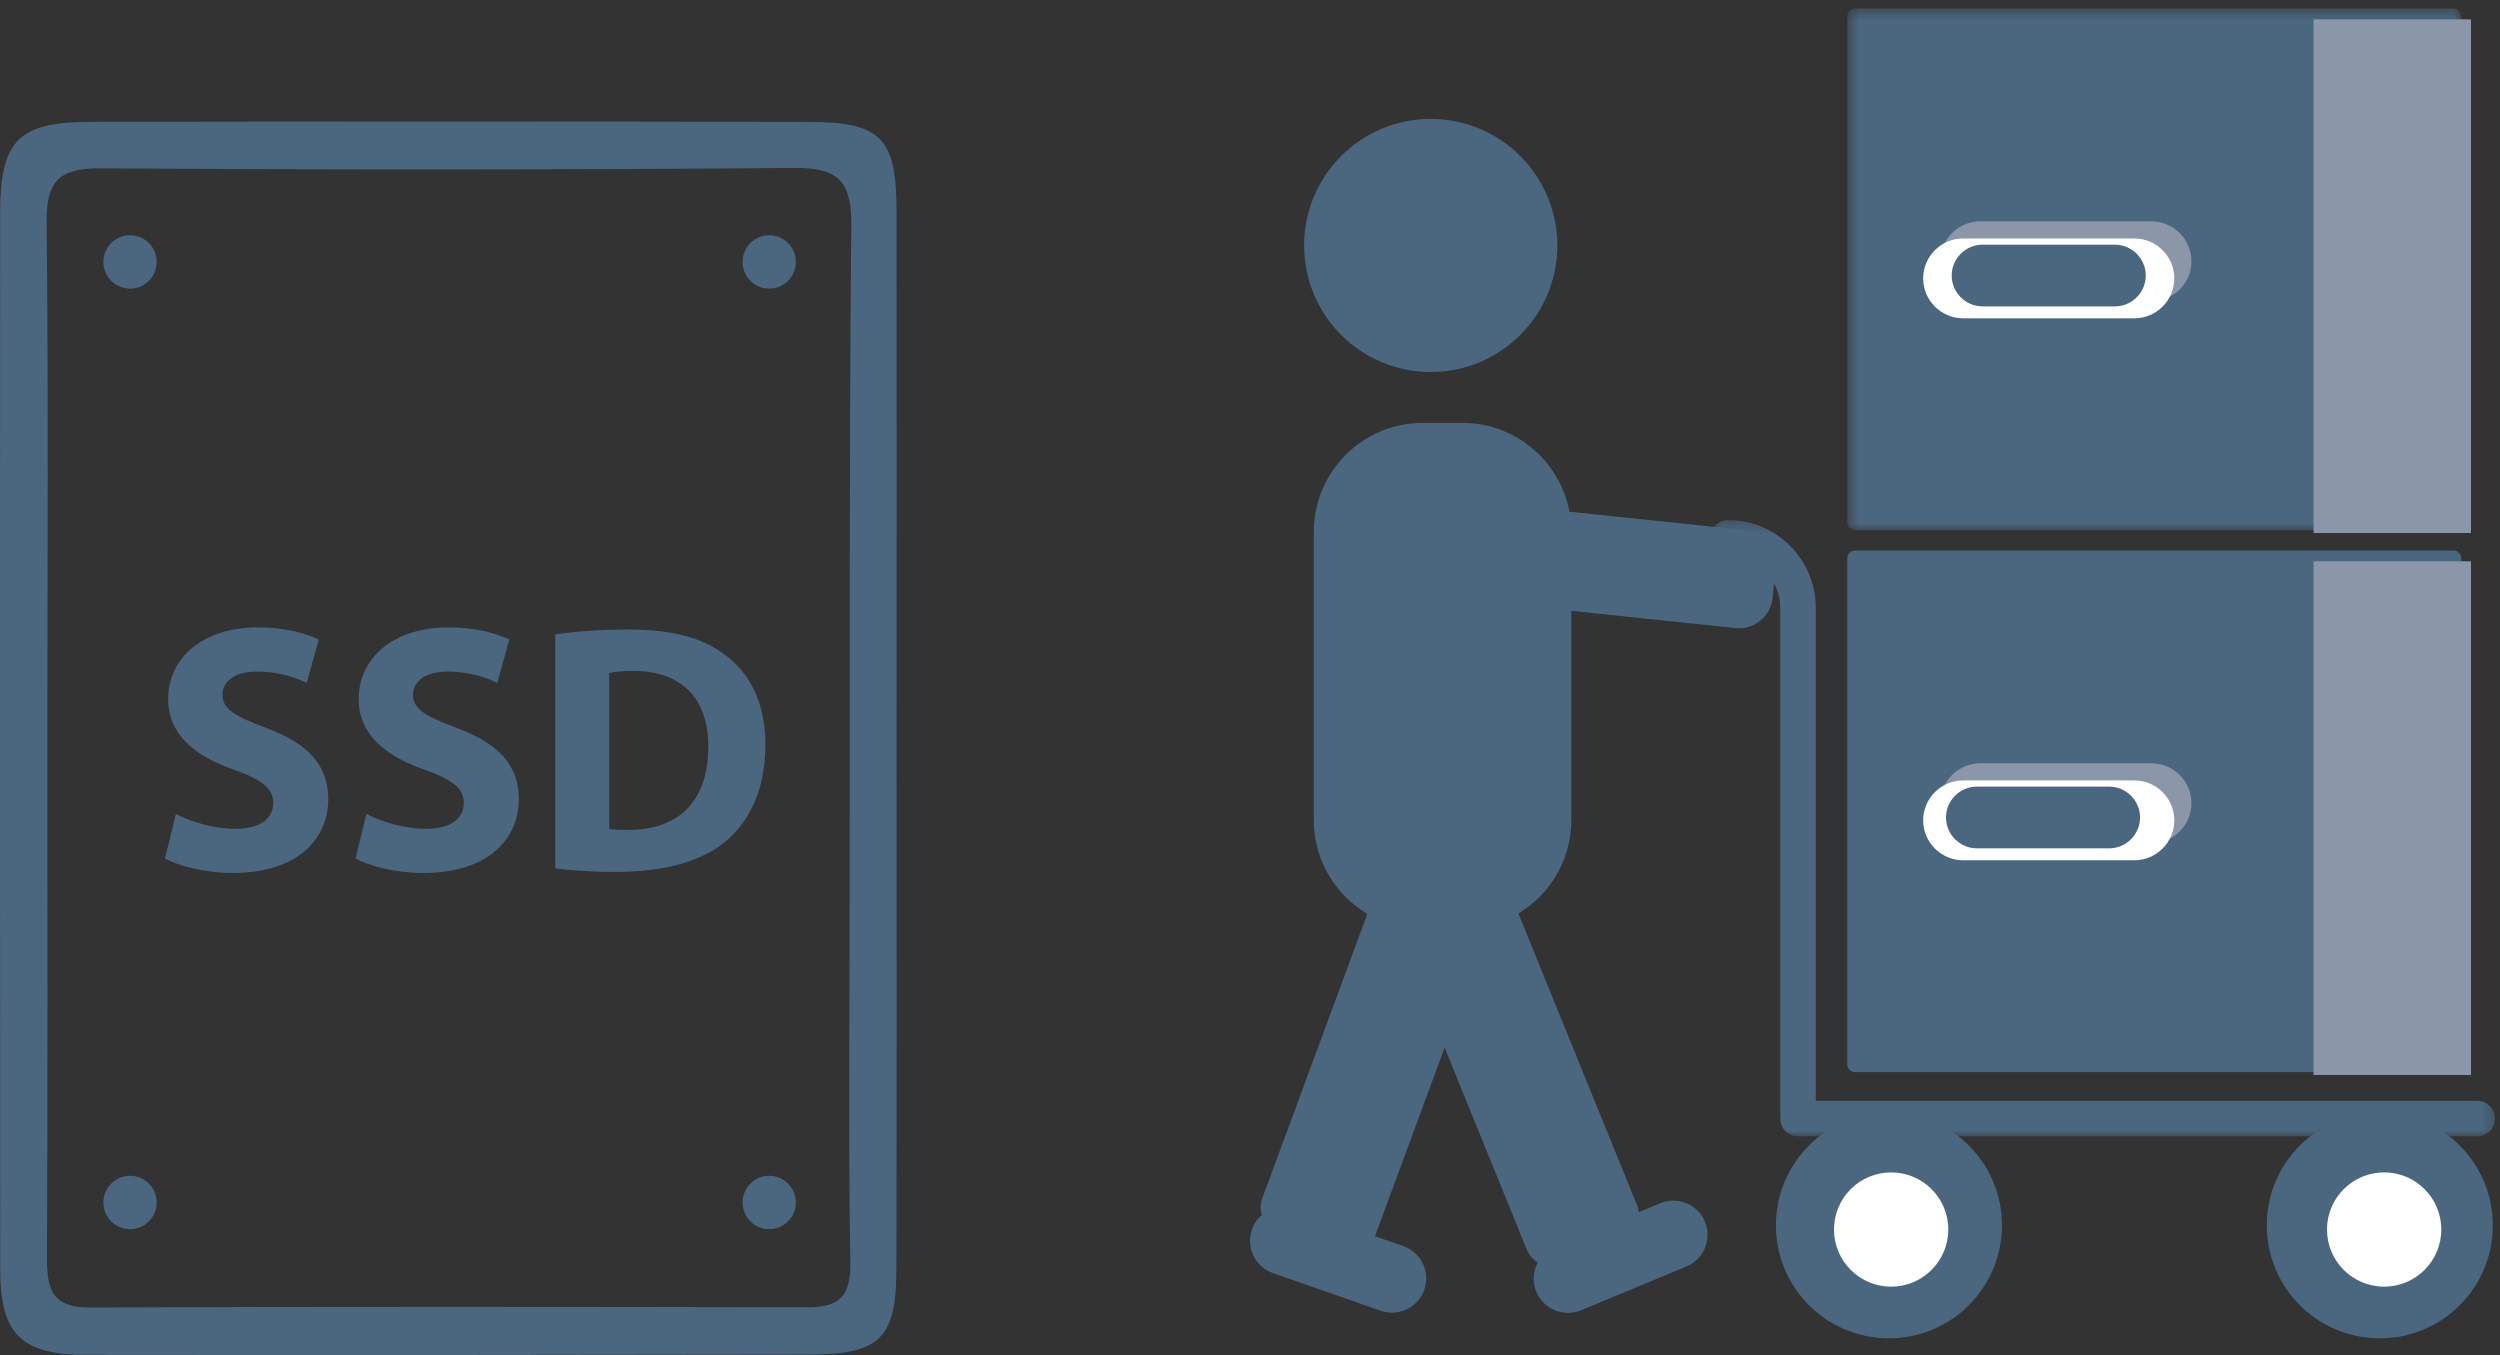 <?xml version="1.0" encoding="UTF-8" standalone="no"?>
<svg width="214px" height="116px" viewBox="0 0 214 116" version="1.1" xmlns="http://www.w3.org/2000/svg" xmlns:xlink="http://www.w3.org/1999/xlink">
    <rect x="0" y="0" width="214" height="116" fill="#333333" stroke="none"/>
    <!-- Generator: Sketch 41.2 (35397) - http://www.bohemiancoding.com/sketch -->
    <title>Group 5</title>
    <desc>Created with Sketch.</desc>
    <defs>
        <polygon id="path-1" points="67.727 53.029 67.727 0.276 0.553 0.276 0.553 53.029 67.727 53.029"></polygon>
        <polygon id="path-3" points="53.105 0.44 0.562 0.44 0.562 45.088 53.105 45.088 53.105 0.44"></polygon>
    </defs>
    <g id="Welcome" stroke="none" stroke-width="1" fill="none" fill-rule="evenodd">
        <g id="Desktop-captation" transform="translate(-684, -6262)">
            <g id="Group-5" transform="translate(684, 6262)">
                <g id="Page-1" transform="translate(0, 10)" fill="#4B6780">
                    <g id="Group-3" transform="translate(0, 0.394)">
                        <path d="M4.055,52.708 C4.055,67.544 4.092,82.38 4.02,97.216 C4.007,99.868 4.391,101.542 7.646,101.529 C28.149,101.446 48.653,101.47 69.157,101.51 C71.838,101.515 72.834,100.571 72.789,97.723 C72.625,87.326 72.723,76.926 72.733,66.529 C72.751,47.298 72.694,28.067 72.87,8.839 C72.904,5.095 71.721,3.948 67.997,3.979 C48.206,4.144 28.415,4.145 8.624,4.016 C5.1,3.993 3.95,5.068 3.989,8.628 C4.153,23.319 4.057,38.014 4.055,52.708 M76.744,52.963 C76.741,68.076 76.765,83.19 76.73,98.305 C76.716,104.152 75.31,105.542 69.355,105.555 C48.719,105.595 28.083,105.611 7.447,105.584 C1.753,105.577 0.021,103.817 0.018,98.177 C-0.003,68.091 -0.007,38.006 0.011,7.92 C0.014,1.608 1.537,0.047 7.805,0.036 C28.298,0.001 48.793,-0.005 69.288,0.043 C75.445,0.057 76.737,1.454 76.743,7.636 C76.755,22.745 76.747,37.854 76.744,52.963" id="Fill-1"></path>
                    </g>
                    <path d="M13.412,12.421 C13.412,13.682 12.392,14.705 11.133,14.705 C9.873,14.705 8.852,13.682 8.852,12.421 C8.852,11.16 9.873,10.138 11.133,10.138 C12.392,10.138 13.412,11.16 13.412,12.421" id="Fill-4"></path>
                    <path d="M68.126,12.421 C68.126,13.682 67.105,14.705 65.847,14.705 C64.587,14.705 63.566,13.682 63.566,12.421 C63.566,11.16 64.587,10.138 65.847,10.138 C67.105,10.138 68.126,11.16 68.126,12.421" id="Fill-6"></path>
                    <path d="M13.412,92.931 C13.412,94.192 12.392,95.215 11.133,95.215 C9.873,95.215 8.852,94.192 8.852,92.931 C8.852,91.67 9.873,90.648 11.133,90.648 C12.392,90.648 13.412,91.67 13.412,92.931" id="Fill-8"></path>
                    <path d="M68.126,92.931 C68.126,94.192 67.105,95.215 65.847,95.215 C64.587,95.215 63.566,94.192 63.566,92.931 C63.566,91.67 64.587,90.648 65.847,90.648 C67.105,90.648 68.126,91.67 68.126,92.931" id="Fill-10"></path>
                    <path d="M15.057,59.676 C16.295,60.31 18.196,60.945 20.159,60.945 C22.271,60.945 23.388,60.069 23.388,58.738 C23.388,57.468 22.422,56.742 19.978,55.865 C16.597,54.686 14.393,52.81 14.393,49.847 C14.393,46.368 17.291,43.707 22.091,43.707 C24.385,43.707 26.075,44.191 27.283,44.735 L26.257,48.455 C25.441,48.062 23.992,47.487 22,47.487 C20.007,47.487 19.041,48.395 19.041,49.454 C19.041,50.754 20.189,51.328 22.816,52.326 C26.407,53.657 28.098,55.533 28.098,58.405 C28.098,61.823 25.472,64.727 19.887,64.727 C17.563,64.727 15.268,64.121 14.122,63.487 L15.057,59.676 Z" id="Fill-12"></path>
                    <path d="M31.368,59.676 C32.605,60.31 34.507,60.945 36.469,60.945 C38.582,60.945 39.699,60.069 39.699,58.738 C39.699,57.468 38.733,56.742 36.289,55.865 C32.908,54.686 30.704,52.81 30.704,49.847 C30.704,46.368 33.602,43.707 38.401,43.707 C40.696,43.707 42.386,44.191 43.594,44.735 L42.568,48.455 C41.752,48.062 40.303,47.487 38.31,47.487 C36.318,47.487 35.352,48.395 35.352,49.454 C35.352,50.754 36.5,51.328 39.125,52.326 C42.718,53.657 44.409,55.533 44.409,58.405 C44.409,61.823 41.782,64.727 36.198,64.727 C33.874,64.727 31.579,64.121 30.431,63.487 L31.368,59.676 Z" id="Fill-14"></path>
                    <path d="M52.146,60.945 C52.539,61.037 53.172,61.037 53.746,61.037 C57.912,61.067 60.628,58.769 60.628,53.899 C60.659,49.664 58.184,47.427 54.229,47.427 C53.203,47.427 52.539,47.518 52.146,47.608 L52.146,60.945 Z M47.527,44.312 C49.218,44.04 51.422,43.888 53.746,43.888 C57.61,43.888 60.116,44.584 62.077,46.067 C64.191,47.639 65.519,50.15 65.519,53.747 C65.519,57.649 64.1,60.341 62.138,62.004 C59.994,63.788 56.735,64.636 52.749,64.636 C50.365,64.636 48.675,64.484 47.527,64.333 L47.527,44.312 Z" id="Fill-16"></path>
                </g>
                <g id="Page-1" transform="translate(107, 0)">
                    <path d="M45.018,104.891 C45.018,110.231 49.349,114.56 54.691,114.56 C60.034,114.56 64.365,110.231 64.365,104.891 C64.365,99.552 60.034,95.223 54.691,95.223 C49.349,95.223 45.018,99.552 45.018,104.891" id="Fill-1" fill="#4B6780"></path>
                    <path d="M87.036,104.891 C87.036,110.231 91.367,114.56 96.709,114.56 C102.052,114.56 106.383,110.231 106.383,104.891 C106.383,99.552 102.052,95.223 96.709,95.223 C91.367,95.223 87.036,99.552 87.036,104.891" id="Fill-3" fill="#4B6780"></path>
                    <path d="M26.307,21.012 C26.307,26.994 21.454,31.844 15.469,31.844 C9.484,31.844 4.632,26.994 4.632,21.012 C4.632,15.03 9.484,10.18 15.469,10.18 C21.454,10.18 26.307,15.03 26.307,21.012" id="Fill-5" fill="#4B6780"></path>
                    <path d="M11.725,47.745 L12.004,45.082 C12.169,43.511 13.59,42.361 15.161,42.526 L42.453,45.387 C44.025,45.552 45.176,46.972 45.011,48.542 L44.731,51.205 C44.567,52.776 43.146,53.926 41.575,53.762 L14.282,50.901 C12.711,50.736 11.56,49.316 11.725,47.745" id="Fill-7" fill="#4B6780"></path>
                    <path d="M7.769,107.398 L2.351,105.398 C1.217,104.979 0.631,103.709 1.05,102.575 L12.498,71.592 C12.916,70.458 14.187,69.873 15.322,70.292 L20.74,72.291 C21.874,72.71 22.46,73.98 22.041,75.114 L10.594,106.098 C10.175,107.231 8.904,107.817 7.769,107.398" id="Fill-9" fill="#4B6780"></path>
                    <path d="M31.97,105.945 L26.478,108.176 C25.396,108.616 24.151,108.091 23.712,107.01 L12.161,78.607 C11.721,77.527 12.246,76.283 13.328,75.844 L18.82,73.612 C19.901,73.173 21.145,73.698 21.585,74.778 L33.136,103.181 C33.576,104.262 33.051,105.505 31.97,105.945" id="Fill-11" fill="#4B6780"></path>
                    <path d="M18.199,79.523 L14.764,79.523 C9.649,79.523 5.463,75.339 5.463,70.226 L5.463,45.499 C5.463,40.385 9.649,36.201 14.764,36.201 L18.199,36.201 C23.315,36.201 27.502,40.385 27.502,45.499 L27.502,70.226 C27.502,75.339 23.315,79.523 18.199,79.523" id="Fill-13" fill="#4B6780"></path>
                    <g id="Group-17" transform="translate(38.842, 44.241)">
                        <mask id="mask-2" fill="white">
                            <use xlink:href="#path-1"></use>
                        </mask>
                        <g id="Clip-16"></g>
                        <path d="M66.208,53.029 L8.071,53.029 C7.232,53.029 6.551,52.348 6.551,51.51 L6.551,7.801 C6.551,5.327 4.542,3.314 2.073,3.314 C1.234,3.314 0.553,2.633 0.553,1.795 C0.553,0.956 1.234,0.276 2.073,0.276 C6.218,0.276 9.591,3.651 9.591,7.801 L9.591,49.991 L66.208,49.991 C67.047,49.991 67.728,50.671 67.728,51.51 C67.728,52.348 67.047,53.029 66.208,53.029" id="Fill-15" fill="#4B6780" mask="url(#mask-2)"></path>
                    </g>
                    <path d="M54.882,100.357 C57.584,100.357 59.774,102.547 59.774,105.247 C59.774,107.947 57.584,110.137 54.882,110.137 C52.18,110.137 49.99,107.947 49.99,105.247 C49.99,102.547 52.18,100.357 54.882,100.357" id="Fill-18" fill="#FEFEFE"></path>
                    <path d="M97.082,100.357 C99.784,100.357 101.974,102.547 101.974,105.247 C101.974,107.947 99.784,110.137 97.082,110.137 C94.38,110.137 92.19,107.947 92.19,105.247 C92.19,102.547 94.38,100.357 97.082,100.357" id="Fill-20" fill="#FEFEFE"></path>
                    <path d="M103.018,91.77 L51.787,91.77 C51.426,91.77 51.131,91.475 51.131,91.115 L51.131,47.779 C51.131,47.418 51.426,47.123 51.787,47.123 L103.018,47.123 C103.378,47.123 103.674,47.418 103.674,47.779 L103.674,91.115 C103.674,91.475 103.378,91.77 103.018,91.77" id="Fill-22" fill="#4B6780"></path>
                    <polygon id="Fill-24" fill="#8B96A9" points="91.041 92.018 104.516 92.018 104.516 48.047 91.041 48.047"></polygon>
                    <path d="M77.166,72.174 L62.509,72.174 C60.627,72.174 59.088,70.636 59.088,68.755 L59.088,68.755 C59.088,66.876 60.627,65.338 62.509,65.338 L77.166,65.338 C79.047,65.338 80.586,66.876 80.586,68.755 L80.586,68.755 C80.586,70.636 79.047,72.174 77.166,72.174" id="Fill-26" fill="#8B96A9"></path>
                    <path d="M75.7,73.639 L61.043,73.639 C59.162,73.639 57.623,72.101 57.623,70.22 L57.623,70.22 C57.623,68.341 59.162,66.803 61.043,66.803 L75.7,66.803 C77.582,66.803 79.121,68.341 79.121,70.22 L79.121,70.22 C79.121,72.101 77.582,73.639 75.7,73.639" id="Fill-28" fill="#FEFEFE"></path>
                    <g id="Group-32" transform="translate(50.568, 0.292)">
                        <mask id="mask-4" fill="white">
                            <use xlink:href="#path-3"></use>
                        </mask>
                        <g id="Clip-31"></g>
                        <path d="M52.449,45.088 L1.218,45.088 C0.858,45.088 0.562,44.792 0.562,44.432 L0.562,1.096 C0.562,0.735 0.858,0.44 1.218,0.44 L52.449,0.44 C52.81,0.44 53.105,0.735 53.105,1.096 L53.105,44.432 C53.105,44.792 52.81,45.088 52.449,45.088" id="Fill-30" fill="#4B6780" mask="url(#mask-4)"></path>
                    </g>
                    <polygon id="Fill-33" fill="#8B96A9" points="91.041 45.626 104.516 45.626 104.516 1.656 91.041 1.656"></polygon>
                    <path d="M77.166,25.783 L62.509,25.783 C60.627,25.783 59.088,24.245 59.088,22.365 L59.088,22.365 C59.088,20.485 60.627,18.947 62.509,18.947 L77.166,18.947 C79.047,18.947 80.586,20.485 80.586,22.365 L80.586,22.365 C80.586,24.245 79.047,25.783 77.166,25.783" id="Fill-35" fill="#8B96A9"></path>
                    <path d="M75.7,27.248 L61.043,27.248 C59.162,27.248 57.623,25.71 57.623,23.83 L57.623,23.83 C57.623,21.95 59.162,20.412 61.043,20.412 L75.7,20.412 C77.582,20.412 79.121,21.95 79.121,23.83 L79.121,23.83 C79.121,25.71 77.582,27.248 75.7,27.248" id="Fill-37" fill="#FEFEFE"></path>
                    <path d="M73.546,72.618 L62.22,72.618 C60.766,72.618 59.577,71.429 59.577,69.976 L59.577,69.976 C59.577,68.524 60.766,67.335 62.22,67.335 L73.546,67.335 C74.999,67.335 76.189,68.524 76.189,69.976 L76.189,69.976 C76.189,71.429 74.999,72.618 73.546,72.618" id="Fill-39" fill="#4B6780"></path>
                    <path d="M74.035,26.227 L62.708,26.227 C61.255,26.227 60.065,25.038 60.065,23.586 L60.065,23.586 C60.065,22.133 61.255,20.944 62.708,20.944 L74.035,20.944 C75.488,20.944 76.677,22.133 76.677,23.586 L76.677,23.586 C76.677,25.038 75.488,26.227 74.035,26.227" id="Fill-41" fill="#4B6780"></path>
                    <path d="M11.188,112.199 L1.964,108.976 C0.441,108.443 -0.368,106.764 0.164,105.243 L0.164,105.243 C0.696,103.722 2.376,102.912 3.898,103.444 L13.122,106.667 C14.644,107.199 15.454,108.879 14.922,110.4 L14.922,110.4 C14.39,111.921 12.71,112.731 11.188,112.199" id="Fill-43" fill="#4B6780"></path>
                    <path d="M37.365,108.405 L28.344,112.159 C26.856,112.779 25.13,112.068 24.511,110.581 L24.511,110.581 C23.891,109.093 24.602,107.369 26.09,106.75 L35.111,102.996 C36.6,102.376 38.325,103.087 38.944,104.574 L38.944,104.574 C39.564,106.062 38.854,107.785 37.365,108.405" id="Fill-45" fill="#4B6780"></path>
                </g>
            </g>
        </g>
    </g>
</svg>